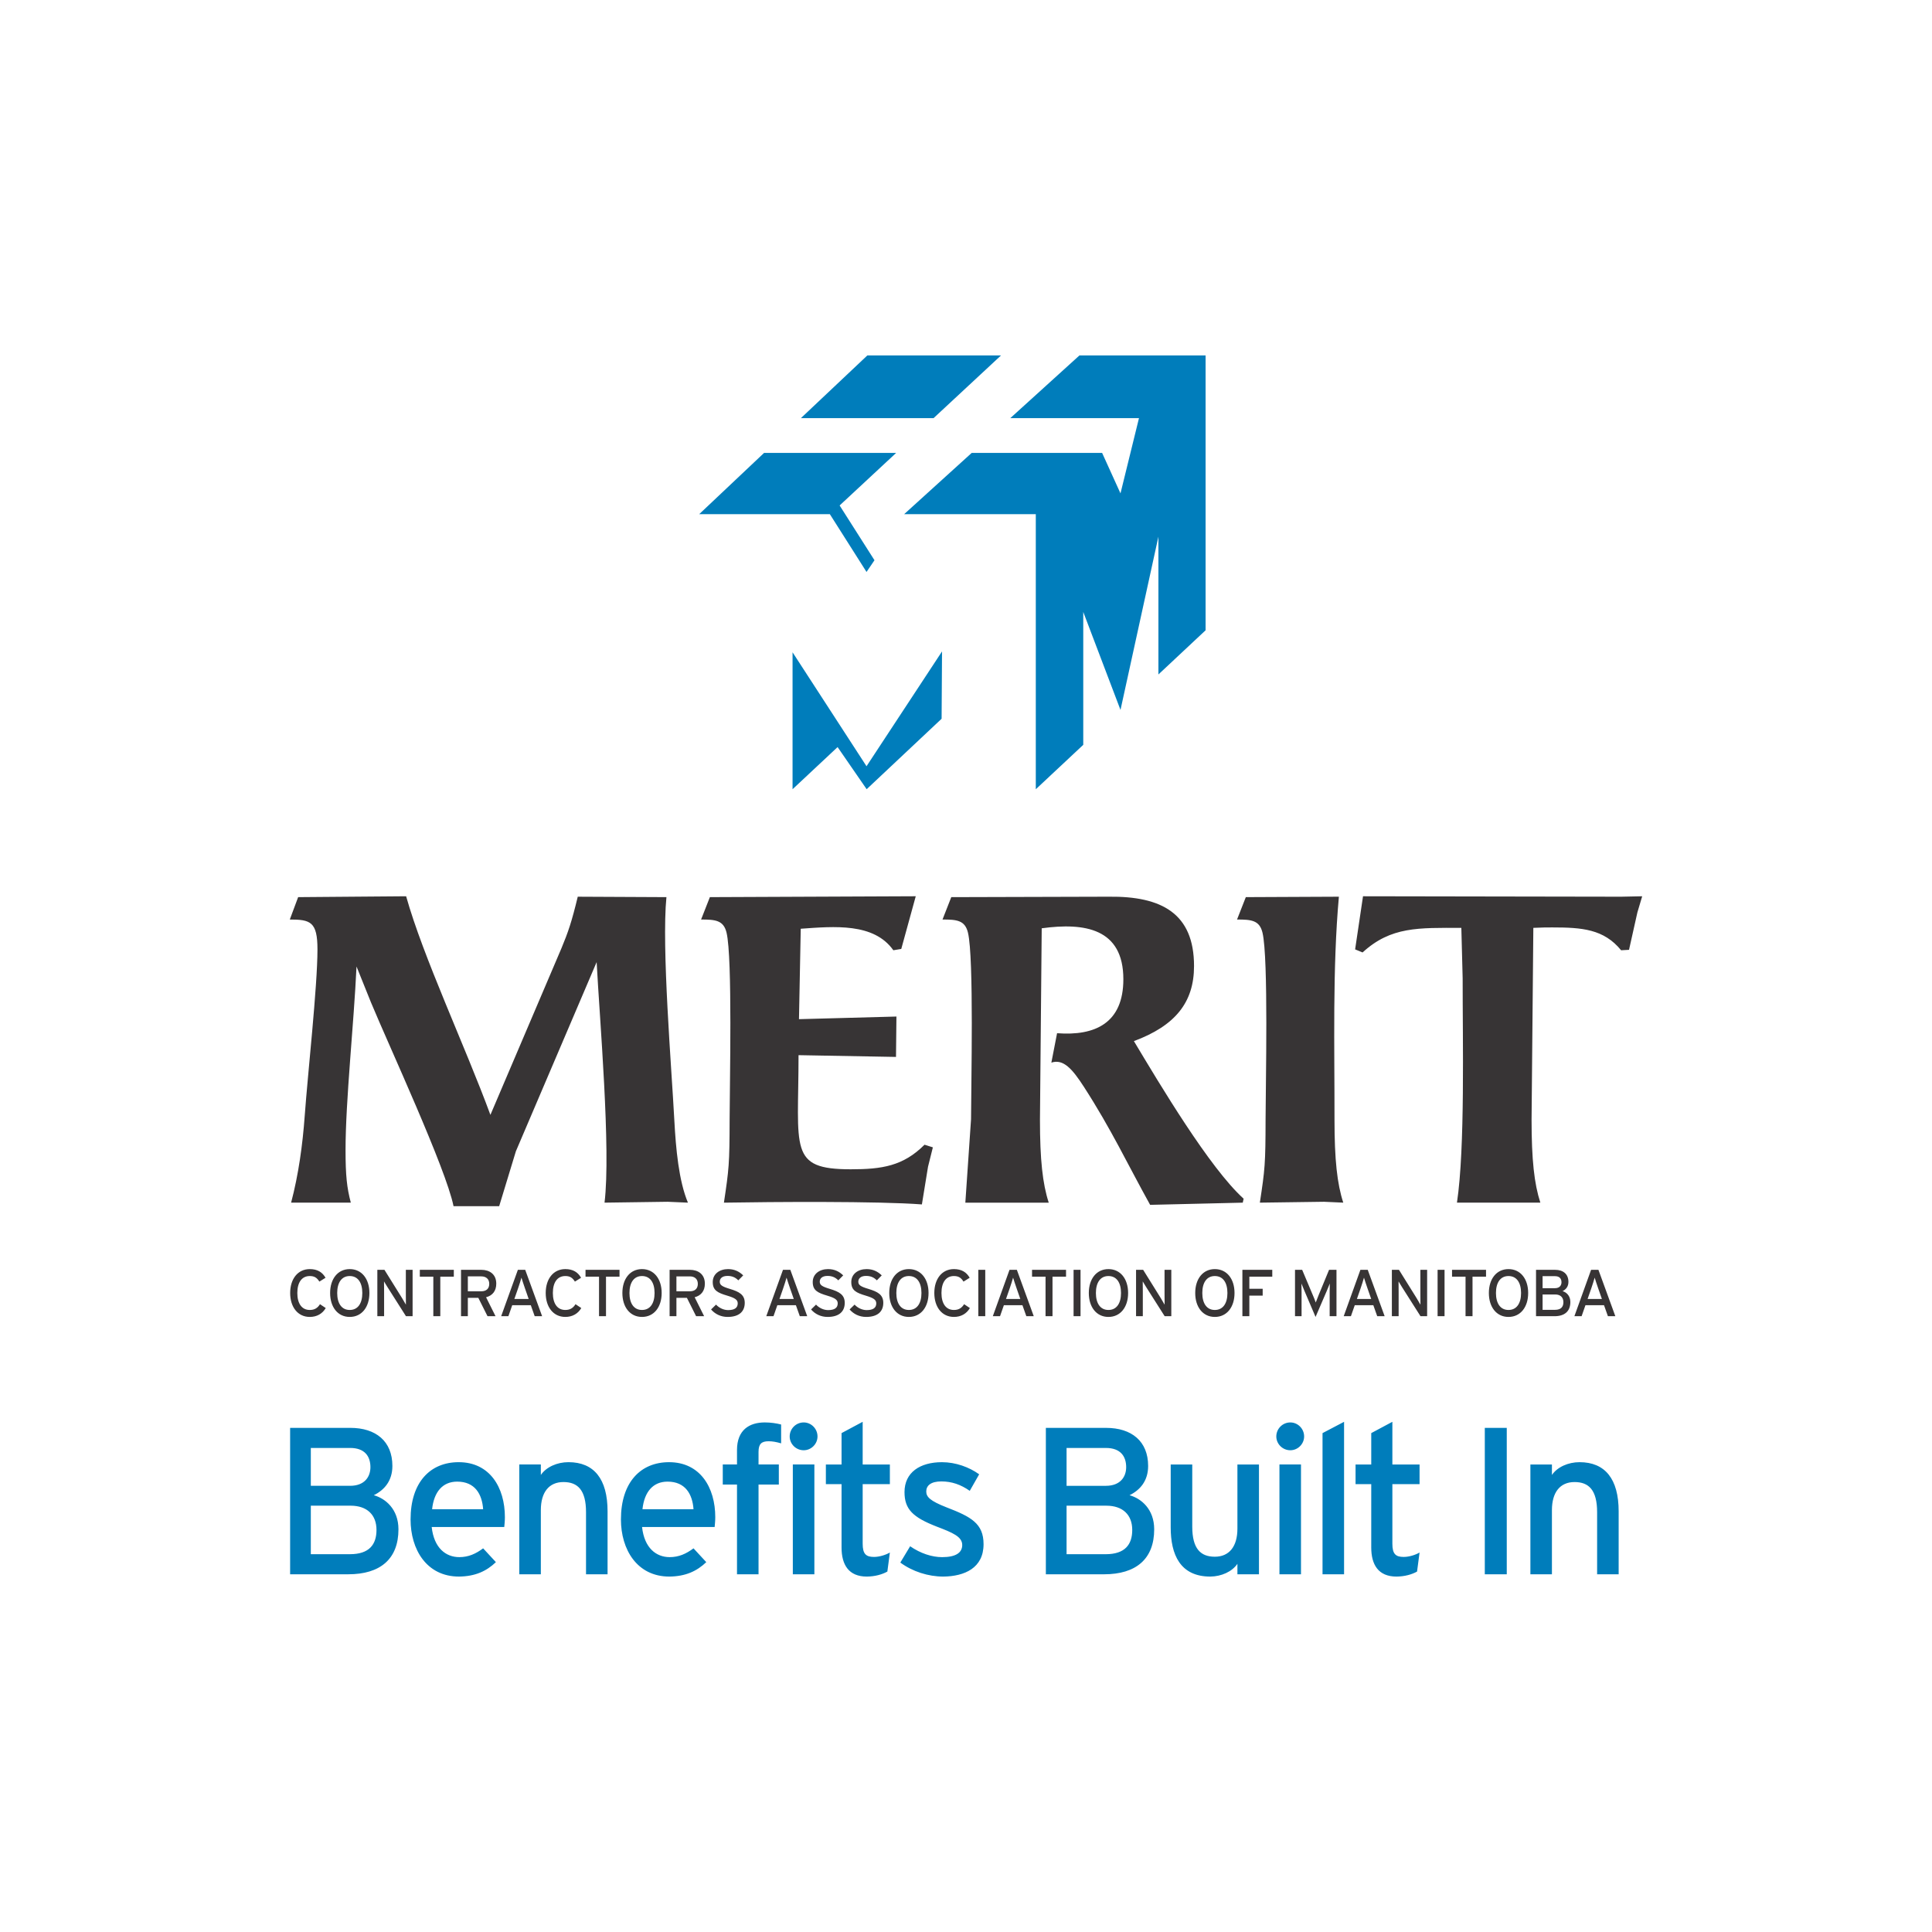 <svg xmlns="http://www.w3.org/2000/svg" width="200" height="200"
viewBox="0 0 200 200"
 xmlns:xlink="http://www.w3.org/1999/xlink">
 <defs>
  <style type="text/css">
   <![CDATA[
    .fil0 {fill:#373435}
    .fil1 {fill:#007DBB}
   ]]>
  </style>
 </defs>

   <path class="fil0" d="M69.125 124.407l-6.544 0.091c0.668,-5.46 -0.506,-18.991 -0.817,-24.901l-8.361 19.585 -1.728 5.68 -4.725 0c-0.783,-3.894 -6.686,-16.608 -8.544,-21.085l-1.499 -3.725c-0.273,5.932 -1.136,13.874 -1.136,18.993 0,2.636 0.136,3.908 0.546,5.453l-6.181 0c0.769,-2.906 1.193,-6.002 1.409,-8.997 0.309,-4.294 1.319,-13.395 1.319,-17.222 0,-2.866 -0.732,-3.09 -2.864,-3.09l0.864 -2.318 11.178 -0.09c1.76,6.285 6.109,15.52 8.725,22.63l7.362 -17.268c0.68,-1.637 1.044,-2.681 1.68,-5.316l9.18 0.044c-0.513,5.14 0.53,17.653 0.817,23.084 0.158,2.974 0.463,6.292 1.409,8.543l-2.09 -0.091zm26.945 -3.635l-0.636 3.909c-4.511,-0.347 -15.586,-0.267 -20.494,-0.182 0.52,-3.485 0.582,-3.971 0.59,-8.635 0.005,-3.486 0.307,-16.692 -0.317,-19.311 -0.309,-1.295 -1.167,-1.364 -2.637,-1.364l0.91 -2.318 21.312 -0.091 -1.499 5.454 -0.82 0.136c-2.017,-2.851 -6.097,-2.475 -9.587,-2.227l-0.182 9.361 10.088 -0.272 -0.045 4.18 -10.089 -0.182c0,9.745 -1.053,11.814 5.409,11.814 3.232,0 5.426,-0.336 7.633,-2.543l0.863 0.272 -0.499 1.999zm32.58 3.727l-9.589 0.227c-2.37,-4.269 -4.011,-7.813 -6.86,-12.224 -1.193,-1.846 -2.126,-2.911 -3.364,-2.499l0.591 -3.045c3.935,0.299 6.862,-1.043 6.862,-5.589 0,-5.266 -4.014,-5.88 -8.452,-5.272l-0.182 19.813c0,4.134 0.273,6.634 0.909,8.589l-8.633 0 0.59 -8.635c0.005,-3.491 0.308,-16.689 -0.318,-19.312 -0.309,-1.294 -1.164,-1.363 -2.636,-1.363l0.908 -2.317 16.314 -0.046c5.458,-0.062 8.816,1.728 8.816,7.18 0,3.772 -1.954,6.179 -6.225,7.77 2.688,4.482 7.827,13.12 11.359,16.313l-0.09 0.41zm8.406 -0.092l-6.636 0.091c0.523,-3.458 0.584,-3.97 0.592,-8.633 0.005,-3.494 0.308,-16.684 -0.318,-19.312 -0.309,-1.295 -1.165,-1.364 -2.636,-1.364l0.909 -2.318 9.634 -0.044c-0.668,7.446 -0.443,15.567 -0.454,23.084 0,4.135 0.272,6.634 0.908,8.587l-1.999 -0.091zm32.444 -29.945l-0.864 3.863 -0.818 0.046c-1.795,-2.195 -4.05,-2.364 -7.133,-2.364 -0.454,0 -1.092,0 -1.954,0.045l-0.183 19.858c0,4.135 0.274,6.634 0.909,8.588l-8.633 0c0.854,-5.694 0.58,-16.904 0.59,-23.22l-0.136 -5.226c-4.426,0 -7.278,-0.154 -10.224,2.545l-0.772 -0.318 0.817 -5.498 26.719 0.046 2.182 -0.046 -0.5 1.681z"/>
   <path class="fil0" d="M33.721 135.409l-0.597 -0.399c-0.247,0.393 -0.557,0.597 -1.056,0.597 -0.838,0 -1.289,-0.679 -1.289,-1.756 0,-1.077 0.451,-1.756 1.289,-1.756 0.494,0 0.746,0.185 0.993,0.576l0.638 -0.396c-0.329,-0.584 -0.85,-0.898 -1.631,-0.898 -1.243,0 -2.03,1.02 -2.03,2.474 0,1.455 0.787,2.477 2.03,2.477 0.727,0 1.31,-0.33 1.653,-0.919zm4.52 -1.558c0,-1.454 -0.789,-2.474 -2.037,-2.474 -1.243,0 -2.03,1.02 -2.03,2.474 0,1.455 0.787,2.477 2.03,2.477 1.248,0 2.037,-1.022 2.037,-2.477zm-0.735 0c0,1.077 -0.459,1.756 -1.302,1.756 -0.838,0 -1.297,-0.679 -1.297,-1.756 0,-1.077 0.459,-1.756 1.297,-1.756 0.843,0 1.302,0.679 1.302,1.756zm5.206 2.402l0 -4.801 -0.699 0 0 2.475c0,0.269 0.007,0.953 0.007,1.132 -0.07,-0.123 -0.276,-0.48 -0.398,-0.679l-1.824 -2.928 -0.735 0 0 4.801 0.7 0 0 -2.491c0,-0.266 -0.008,-0.931 -0.008,-1.11 0.076,0.122 0.241,0.412 0.358,0.589l1.913 3.012 0.686 0zm4.267 -4.095l0 -0.706 -3.519 0 0 0.706 1.398 0 0 4.095 0.722 0 0 -4.095 1.399 0zm4.395 0.727c0,-0.988 -0.707,-1.433 -1.544,-1.433l-2.105 0 0 4.801 0.706 0 0 -1.9 1.085 0 0.952 1.9 0.83 0 -0.98 -1.962c0.652,-0.166 1.056,-0.638 1.056,-1.406zm-0.727 0.02c0,0.522 -0.336,0.769 -0.817,0.769l-1.399 0 0 -1.543 1.399 0c0.488,0 0.817,0.274 0.817,0.774zm5.473 3.348l-1.75 -4.801 -0.76 0 -1.729 4.801 0.747 0 0.398 -1.14 1.922 0 0.404 1.14 0.768 0zm-1.392 -1.783l-1.482 0 0.383 -1.099c0.125,-0.356 0.296,-0.904 0.35,-1.11 0.057,0.206 0.247,0.76 0.364,1.104l0.385 1.105zm5.446 0.939l-0.597 -0.399c-0.247,0.393 -0.556,0.597 -1.056,0.597 -0.838,0 -1.289,-0.679 -1.289,-1.756 0,-1.077 0.451,-1.756 1.289,-1.756 0.494,0 0.746,0.185 0.993,0.576l0.638 -0.396c-0.328,-0.584 -0.85,-0.898 -1.631,-0.898 -1.243,0 -2.03,1.02 -2.03,2.474 0,1.455 0.787,2.477 2.03,2.477 0.727,0 1.31,-0.33 1.653,-0.919zm3.958 -3.251l0 -0.706 -3.519 0 0 0.706 1.398 0 0 4.095 0.722 0 0 -4.095 1.399 0zm4.363 1.693c0,-1.454 -0.789,-2.474 -2.037,-2.474 -1.243,0 -2.03,1.02 -2.03,2.474 0,1.455 0.787,2.477 2.03,2.477 1.248,0 2.037,-1.022 2.037,-2.477zm-0.735 0c0,1.077 -0.458,1.756 -1.302,1.756 -0.838,0 -1.297,-0.679 -1.297,-1.756 0,-1.077 0.459,-1.756 1.297,-1.756 0.844,0 1.302,0.679 1.302,1.756zm5.207 -0.966c0,-0.988 -0.708,-1.433 -1.544,-1.433l-2.106 0 0 4.801 0.706 0 0 -1.9 1.085 0 0.953 1.9 0.83 0 -0.98 -1.962c0.651,-0.166 1.056,-0.638 1.056,-1.406zm-0.728 0.02c0,0.522 -0.336,0.769 -0.816,0.769l-1.4 0 0 -1.543 1.4 0c0.488,0 0.816,0.274 0.816,0.774zm4.857 1.969c0,-0.857 -0.591,-1.159 -1.538,-1.447 -0.83,-0.246 -1.048,-0.412 -1.048,-0.748 0,-0.323 0.239,-0.597 0.801,-0.597 0.475,0 0.817,0.152 1.118,0.459l0.508 -0.514c-0.425,-0.412 -0.919,-0.65 -1.57,-0.65 -0.886,0 -1.584,0.507 -1.584,1.337 0,0.857 0.486,1.11 1.501,1.411 0.803,0.242 1.085,0.426 1.085,0.798 0,0.464 -0.323,0.698 -0.996,0.698 -0.453,0 -0.925,-0.218 -1.248,-0.568l-0.515 0.5c0.406,0.474 1.009,0.775 1.709,0.775 1.226,0 1.777,-0.591 1.777,-1.454zm6.468 1.379l-1.75 -4.801 -0.76 0 -1.729 4.801 0.747 0 0.398 -1.14 1.921 0 0.405 1.14 0.768 0zm-1.392 -1.783l-1.482 0 0.383 -1.099c0.125,-0.356 0.296,-0.904 0.35,-1.11 0.057,0.206 0.247,0.76 0.363,1.104l0.386 1.105zm5.275 0.404c0,-0.857 -0.591,-1.159 -1.538,-1.447 -0.83,-0.246 -1.048,-0.412 -1.048,-0.748 0,-0.323 0.239,-0.597 0.801,-0.597 0.475,0 0.817,0.152 1.118,0.459l0.508 -0.514c-0.425,-0.412 -0.918,-0.65 -1.57,-0.65 -0.886,0 -1.584,0.507 -1.584,1.337 0,0.857 0.486,1.11 1.501,1.411 0.803,0.242 1.085,0.426 1.085,0.798 0,0.464 -0.323,0.698 -0.996,0.698 -0.453,0 -0.925,-0.218 -1.248,-0.568l-0.515 0.5c0.406,0.474 1.009,0.775 1.709,0.775 1.227,0 1.777,-0.591 1.777,-1.454zm3.991 0c0,-0.857 -0.591,-1.159 -1.538,-1.447 -0.83,-0.246 -1.048,-0.412 -1.048,-0.748 0,-0.323 0.239,-0.597 0.801,-0.597 0.474,0 0.817,0.152 1.118,0.459l0.507 -0.514c-0.424,-0.412 -0.917,-0.65 -1.569,-0.65 -0.886,0 -1.584,0.507 -1.584,1.337 0,0.857 0.486,1.11 1.501,1.411 0.803,0.242 1.085,0.426 1.085,0.798 0,0.464 -0.323,0.698 -0.996,0.698 -0.453,0 -0.925,-0.218 -1.248,-0.568l-0.515 0.5c0.406,0.474 1.009,0.775 1.709,0.775 1.227,0 1.777,-0.591 1.777,-1.454zm4.685 -1.023c0,-1.454 -0.79,-2.474 -2.038,-2.474 -1.242,0 -2.03,1.02 -2.03,2.474 0,1.455 0.788,2.477 2.03,2.477 1.248,0 2.038,-1.022 2.038,-2.477zm-0.735 0c0,1.077 -0.459,1.756 -1.303,1.756 -0.838,0 -1.297,-0.679 -1.297,-1.756 0,-1.077 0.459,-1.756 1.297,-1.756 0.844,0 1.303,0.679 1.303,1.756zm5.013 1.558l-0.596 -0.399c-0.248,0.393 -0.556,0.597 -1.056,0.597 -0.838,0 -1.289,-0.679 -1.289,-1.756 0,-1.077 0.451,-1.756 1.289,-1.756 0.494,0 0.746,0.185 0.993,0.576l0.638 -0.396c-0.329,-0.584 -0.85,-0.898 -1.631,-0.898 -1.242,0 -2.03,1.02 -2.03,2.474 0,1.455 0.788,2.477 2.03,2.477 0.727,0 1.31,-0.33 1.652,-0.919zm1.592 0.844l0 -4.801 -0.719 0 0 4.801 0.719 0zm5.021 0l-1.749 -4.801 -0.761 0 -1.728 4.801 0.747 0 0.398 -1.14 1.921 0 0.404 1.14 0.768 0zm-1.392 -1.783l-1.481 0 0.383 -1.099c0.124,-0.356 0.295,-0.904 0.35,-1.11 0.056,0.206 0.247,0.76 0.363,1.104l0.385 1.105zm4.733 -2.312l0 -0.706 -3.519 0 0 0.706 1.398 0 0 4.095 0.721 0 0 -4.095 1.4 0zm1.501 4.095l0 -4.801 -0.72 0 0 4.801 0.72 0zm4.926 -2.402c0,-1.454 -0.79,-2.474 -2.038,-2.474 -1.242,0 -2.03,1.02 -2.03,2.474 0,1.455 0.788,2.477 2.03,2.477 1.248,0 2.038,-1.022 2.038,-2.477zm-0.736 0c0,1.077 -0.458,1.756 -1.302,1.756 -0.838,0 -1.297,-0.679 -1.297,-1.756 0,-1.077 0.459,-1.756 1.297,-1.756 0.844,0 1.302,0.679 1.302,1.756zm5.207 2.402l0 -4.801 -0.7 0 0 2.475c0,0.269 0.008,0.953 0.008,1.132 -0.07,-0.123 -0.277,-0.48 -0.399,-0.679l-1.824 -2.928 -0.734 0 0 4.801 0.7 0 0 -2.491c0,-0.266 -0.008,-0.931 -0.008,-1.11 0.076,0.122 0.241,0.412 0.357,0.589l1.913 3.012 0.687 0zm6.544 -2.402c0,-1.454 -0.79,-2.474 -2.038,-2.474 -1.242,0 -2.03,1.02 -2.03,2.474 0,1.455 0.788,2.477 2.03,2.477 1.248,0 2.038,-1.022 2.038,-2.477zm-0.735 0c0,1.077 -0.459,1.756 -1.303,1.756 -0.838,0 -1.297,-0.679 -1.297,-1.756 0,-1.077 0.459,-1.756 1.297,-1.756 0.844,0 1.303,0.679 1.303,1.756zm4.643 -1.693l0 -0.706 -3.093 0 0 4.801 0.719 0 0 -2.133 1.381 0 0 -0.708 -1.381 0 0 -1.254 2.374 0zm6.647 4.095l0 -4.801 -0.768 0 -1.056 2.557c-0.116,0.282 -0.252,0.624 -0.323,0.824 -0.062,-0.2 -0.211,-0.548 -0.328,-0.824l-1.077 -2.557 -0.741 0 0 4.801 0.679 0 0 -2.538c0,-0.288 -0.006,-0.707 -0.014,-0.844 0.055,0.137 0.192,0.481 0.309,0.755l1.153 2.702 1.164 -2.702c0.117,-0.274 0.255,-0.618 0.31,-0.755 -0.006,0.137 -0.014,0.556 -0.014,0.844l0 2.538 0.706 0zm4.986 0l-1.75 -4.801 -0.76 0 -1.728 4.801 0.746 0 0.399 -1.14 1.921 0 0.404 1.14 0.768 0zm-1.392 -1.783l-1.481 0 0.383 -1.099c0.124,-0.356 0.295,-0.904 0.35,-1.11 0.056,0.206 0.246,0.76 0.363,1.104l0.385 1.105zm5.79 1.783l0 -4.801 -0.7 0 0 2.475c0,0.269 0.007,0.953 0.007,1.132 -0.069,-0.123 -0.276,-0.48 -0.398,-0.679l-1.824 -2.928 -0.735 0 0 4.801 0.7 0 0 -2.491c0,-0.266 -0.008,-0.931 -0.008,-1.11 0.076,0.122 0.242,0.412 0.358,0.589l1.914 3.012 0.686 0zm1.803 0l0 -4.801 -0.72 0 0 4.801 0.72 0zm4.294 -4.095l0 -0.706 -3.519 0 0 0.706 1.398 0 0 4.095 0.722 0 0 -4.095 1.399 0zm4.362 1.693c0,-1.454 -0.789,-2.474 -2.038,-2.474 -1.242,0 -2.03,1.02 -2.03,2.474 0,1.455 0.788,2.477 2.03,2.477 1.249,0 2.038,-1.022 2.038,-2.477zm-0.735 0c0,1.077 -0.459,1.756 -1.303,1.756 -0.838,0 -1.296,-0.679 -1.296,-1.756 0,-1.077 0.458,-1.756 1.296,-1.756 0.844,0 1.303,0.679 1.303,1.756zm5.102 0.928c0,-0.667 -0.432,-1.017 -0.809,-1.12 0.35,-0.171 0.61,-0.473 0.61,-0.959 0,-0.81 -0.542,-1.248 -1.378,-1.248l-1.976 0 0 4.801 1.908 0c1.05,0 1.645,-0.502 1.645,-1.474zm-0.918 -2.038c0,0.315 -0.192,0.611 -0.665,0.611l-1.291 0 0 -1.243 1.291 0c0.478,0 0.665,0.274 0.665,0.632zm0.198 2.057c0,0.474 -0.233,0.795 -0.871,0.795l-1.283 0 0 -1.59 1.305 0c0.54,0 0.849,0.301 0.849,0.795zm5.377 1.455l-1.75 -4.801 -0.76 0 -1.728 4.801 0.746 0 0.399 -1.14 1.921 0 0.404 1.14 0.768 0zm-1.392 -1.783l-1.481 0 0.383 -1.099c0.124,-0.356 0.295,-0.904 0.35,-1.11 0.056,0.206 0.246,0.76 0.363,1.104l0.385 1.105z"/>
   <path class="fil1" d="M36.29 155.867l-4.114 0 0 5.023 4.048 0c2.014,0 2.75,-1.018 2.75,-2.512 0,-1.558 -0.975,-2.511 -2.684,-2.511zm-0.044 -5.976l-4.07 0 0 3.919 4.07 0c1.494,0 2.1,-0.931 2.1,-1.927 0,-1.125 -0.585,-1.992 -2.1,-1.992zm-0.195 13.078l-6.018 0 0 -15.157 6.235 0c2.641,0 4.352,1.386 4.352,3.942 0,1.537 -0.823,2.489 -1.927,3.031 1.19,0.323 2.555,1.428 2.555,3.528 0,3.075 -1.884,4.656 -5.197,4.656zm11.279 -9.592c-1.494,0 -2.403,1.039 -2.599,2.857l5.283 0c-0.109,-1.558 -0.844,-2.857 -2.684,-2.857zm0.187 9.829c-3.364,0 -5.015,-2.819 -5.015,-5.91 0,-3.853 2.034,-5.932 4.98,-5.932 3.225,0 4.784,2.619 4.784,5.694 0,0.41 -0.043,0.779 -0.065,1.018l-7.512 0c0.238,2.186 1.472,3.117 2.857,3.117 0.953,0 1.711,-0.346 2.468,-0.91l1.321 1.429c-0.977,0.935 -2.141,1.473 -3.818,1.494zm13.148 -0.237l0 -6.431c0,-2.295 -0.866,-3.118 -2.338,-3.118 -1.495,0 -2.339,1.062 -2.339,2.902l0 6.647 -2.231 0 0 -11.367 2.231 0 0 1.083c0.564,-0.824 1.69,-1.322 2.858,-1.322 2.641,0 4.049,1.732 4.049,5.088l0 6.518 -2.23 0zm8.442 -9.592c-1.493,0 -2.403,1.039 -2.599,2.857l5.284 0c-0.109,-1.558 -0.845,-2.857 -2.685,-2.857zm0.188 9.829c-3.363,0 -5.016,-2.819 -5.016,-5.91 0,-3.853 2.035,-5.932 4.98,-5.932 3.226,0 4.785,2.619 4.785,5.694 0,0.41 -0.044,0.779 -0.065,1.018l-7.513 0c0.238,2.186 1.472,3.117 2.857,3.117 0.953,0 1.711,-0.346 2.469,-0.91l1.321 1.429c-0.977,0.935 -2.141,1.473 -3.818,1.494zm10.268 -14.008c-0.737,0 -1.04,0.282 -1.04,1.104l0 1.3 2.101 0 0 2.078 -2.101 0 0 9.289 -2.229 0 0 -9.289 -1.473 0 0 -2.078 1.473 0 0 -1.494c0,-2.079 1.276,-2.859 2.879,-2.859 0.586,0 1.212,0.087 1.689,0.216l0 1.95c-0.52,-0.151 -0.909,-0.217 -1.299,-0.217zm2.51 2.403l2.231 0 0 11.367 -2.231 0 0 -11.367zm1.125 -1.472c-0.8,0 -1.45,-0.65 -1.45,-1.428 0,-0.801 0.65,-1.452 1.45,-1.452 0.781,0 1.43,0.651 1.43,1.452 0,0.778 -0.649,1.428 -1.43,1.428zm8.661 12.558c-0.528,0.296 -1.264,0.509 -2.125,0.519 -1.892,0 -2.617,-1.241 -2.617,-3.009l0 -6.561 -1.623 0 0 -2.034 1.623 0 0 -3.248 2.187 -1.17 0 4.418 2.815 0 0 2.034 -2.815 0 0 6.171c0,1.061 0.346,1.365 1.17,1.365 0.584,0 1.233,-0.218 1.645,-0.456l-0.26 1.971zm1.341 -0.931l1.018 -1.689c1.062,0.737 2.252,1.127 3.312,1.127 1.408,0 2.079,-0.456 2.079,-1.257 0,-0.865 -0.995,-1.277 -2.641,-1.905 -2.446,-0.953 -3.334,-1.775 -3.334,-3.572 0,-2.036 1.602,-3.096 3.875,-3.096 1.429,0 2.836,0.519 3.854,1.255l-0.974 1.711c-0.931,-0.65 -1.862,-0.975 -2.945,-0.975 -1.082,0 -1.559,0.434 -1.559,1.039 0,0.563 0.39,0.975 2.101,1.646 2.532,0.974 3.832,1.667 3.832,3.811 0,2.472 -1.972,3.329 -4.161,3.355 -1.567,0 -3.192,-0.519 -4.457,-1.45zm21.325 -5.889l-4.114 0 0 5.023 4.048 0c2.014,0 2.75,-1.018 2.75,-2.512 0,-1.558 -0.974,-2.511 -2.684,-2.511zm-0.044 -5.976l-4.07 0 0 3.919 4.07 0c1.494,0 2.1,-0.931 2.1,-1.927 0,-1.125 -0.584,-1.992 -2.1,-1.992zm-0.196 13.078l-6.018 0 0 -15.157 6.236 0c2.641,0 4.352,1.386 4.352,3.942 0,1.537 -0.822,2.489 -1.927,3.031 1.191,0.323 2.554,1.428 2.554,3.528 0,3.075 -1.883,4.656 -5.197,4.656zm13.812 0l0 -1.083c-0.553,0.81 -1.653,1.305 -2.802,1.32 -3.135,0 -4.104,-2.29 -4.104,-5.087l0 -6.517 2.231 0 0 6.43c0,2.295 0.865,3.118 2.337,3.118 1.494,0 2.338,-1.062 2.338,-2.902l0 -6.646 2.231 0 0 11.367 -2.231 0zm4.351 -11.368l2.23 0 0 11.367 -2.23 0 0 -11.367zm1.126 -1.472c-0.801,0 -1.451,-0.65 -1.451,-1.428 0,-0.801 0.65,-1.452 1.451,-1.452 0.779,0 1.429,0.651 1.429,1.452 0,0.778 -0.65,1.428 -1.429,1.428zm3.334 12.84l0 -14.615 2.23 -1.169 0 15.784 -2.23 0zm9.785 -0.282c-0.528,0.296 -1.264,0.509 -2.125,0.519 -1.892,0 -2.617,-1.241 -2.617,-3.009l0 -6.561 -1.624 0 0 -2.034 1.624 0 0 -3.248 2.187 -1.17 0 4.418 2.815 0 0 2.034 -2.815 0 0 6.171c0,1.061 0.346,1.365 1.17,1.365 0.583,0 1.233,-0.218 1.645,-0.456l-0.26 1.971zm7.013 -14.875l2.274 0 0 15.155 -2.274 0 0 -15.155zm11.627 15.157l0 -6.431c0,-2.295 -0.866,-3.118 -2.338,-3.118 -1.494,0 -2.34,1.062 -2.34,2.902l0 6.647 -2.229 0 0 -11.367 2.229 0 0 1.083c0.564,-0.824 1.688,-1.322 2.859,-1.322 2.641,0 4.049,1.732 4.049,5.088l0 6.518 -2.23 0z"/>
   <path class="fil1" d="M89.702 79.321l-7.657 -11.796 0 14.176 4.662 -4.363 3.005 4.354 0.011 0 7.752 -7.287 0.044 -6.97 -7.817 11.886zm13.924 -42.528l-13.837 0 -6.879 6.492 13.733 0 6.983 -6.492zm8.119 0l-7.159 6.492 13.321 0 -1.914 7.79 -1.902 -4.189 -13.502 0 -6.992 6.341 13.628 0 0 28.476 4.913 -4.598 0 -13.757 3.855 10.145 3.925 -17.937 0 14.264 4.884 -4.573 0 -28.454 -13.057 0zm-18.975 10.092l-13.673 0 -6.717 6.342 13.526 0 3.796 5.982 0.824 -1.213 -3.608 -5.67 5.852 -5.441z"/>

</svg>
